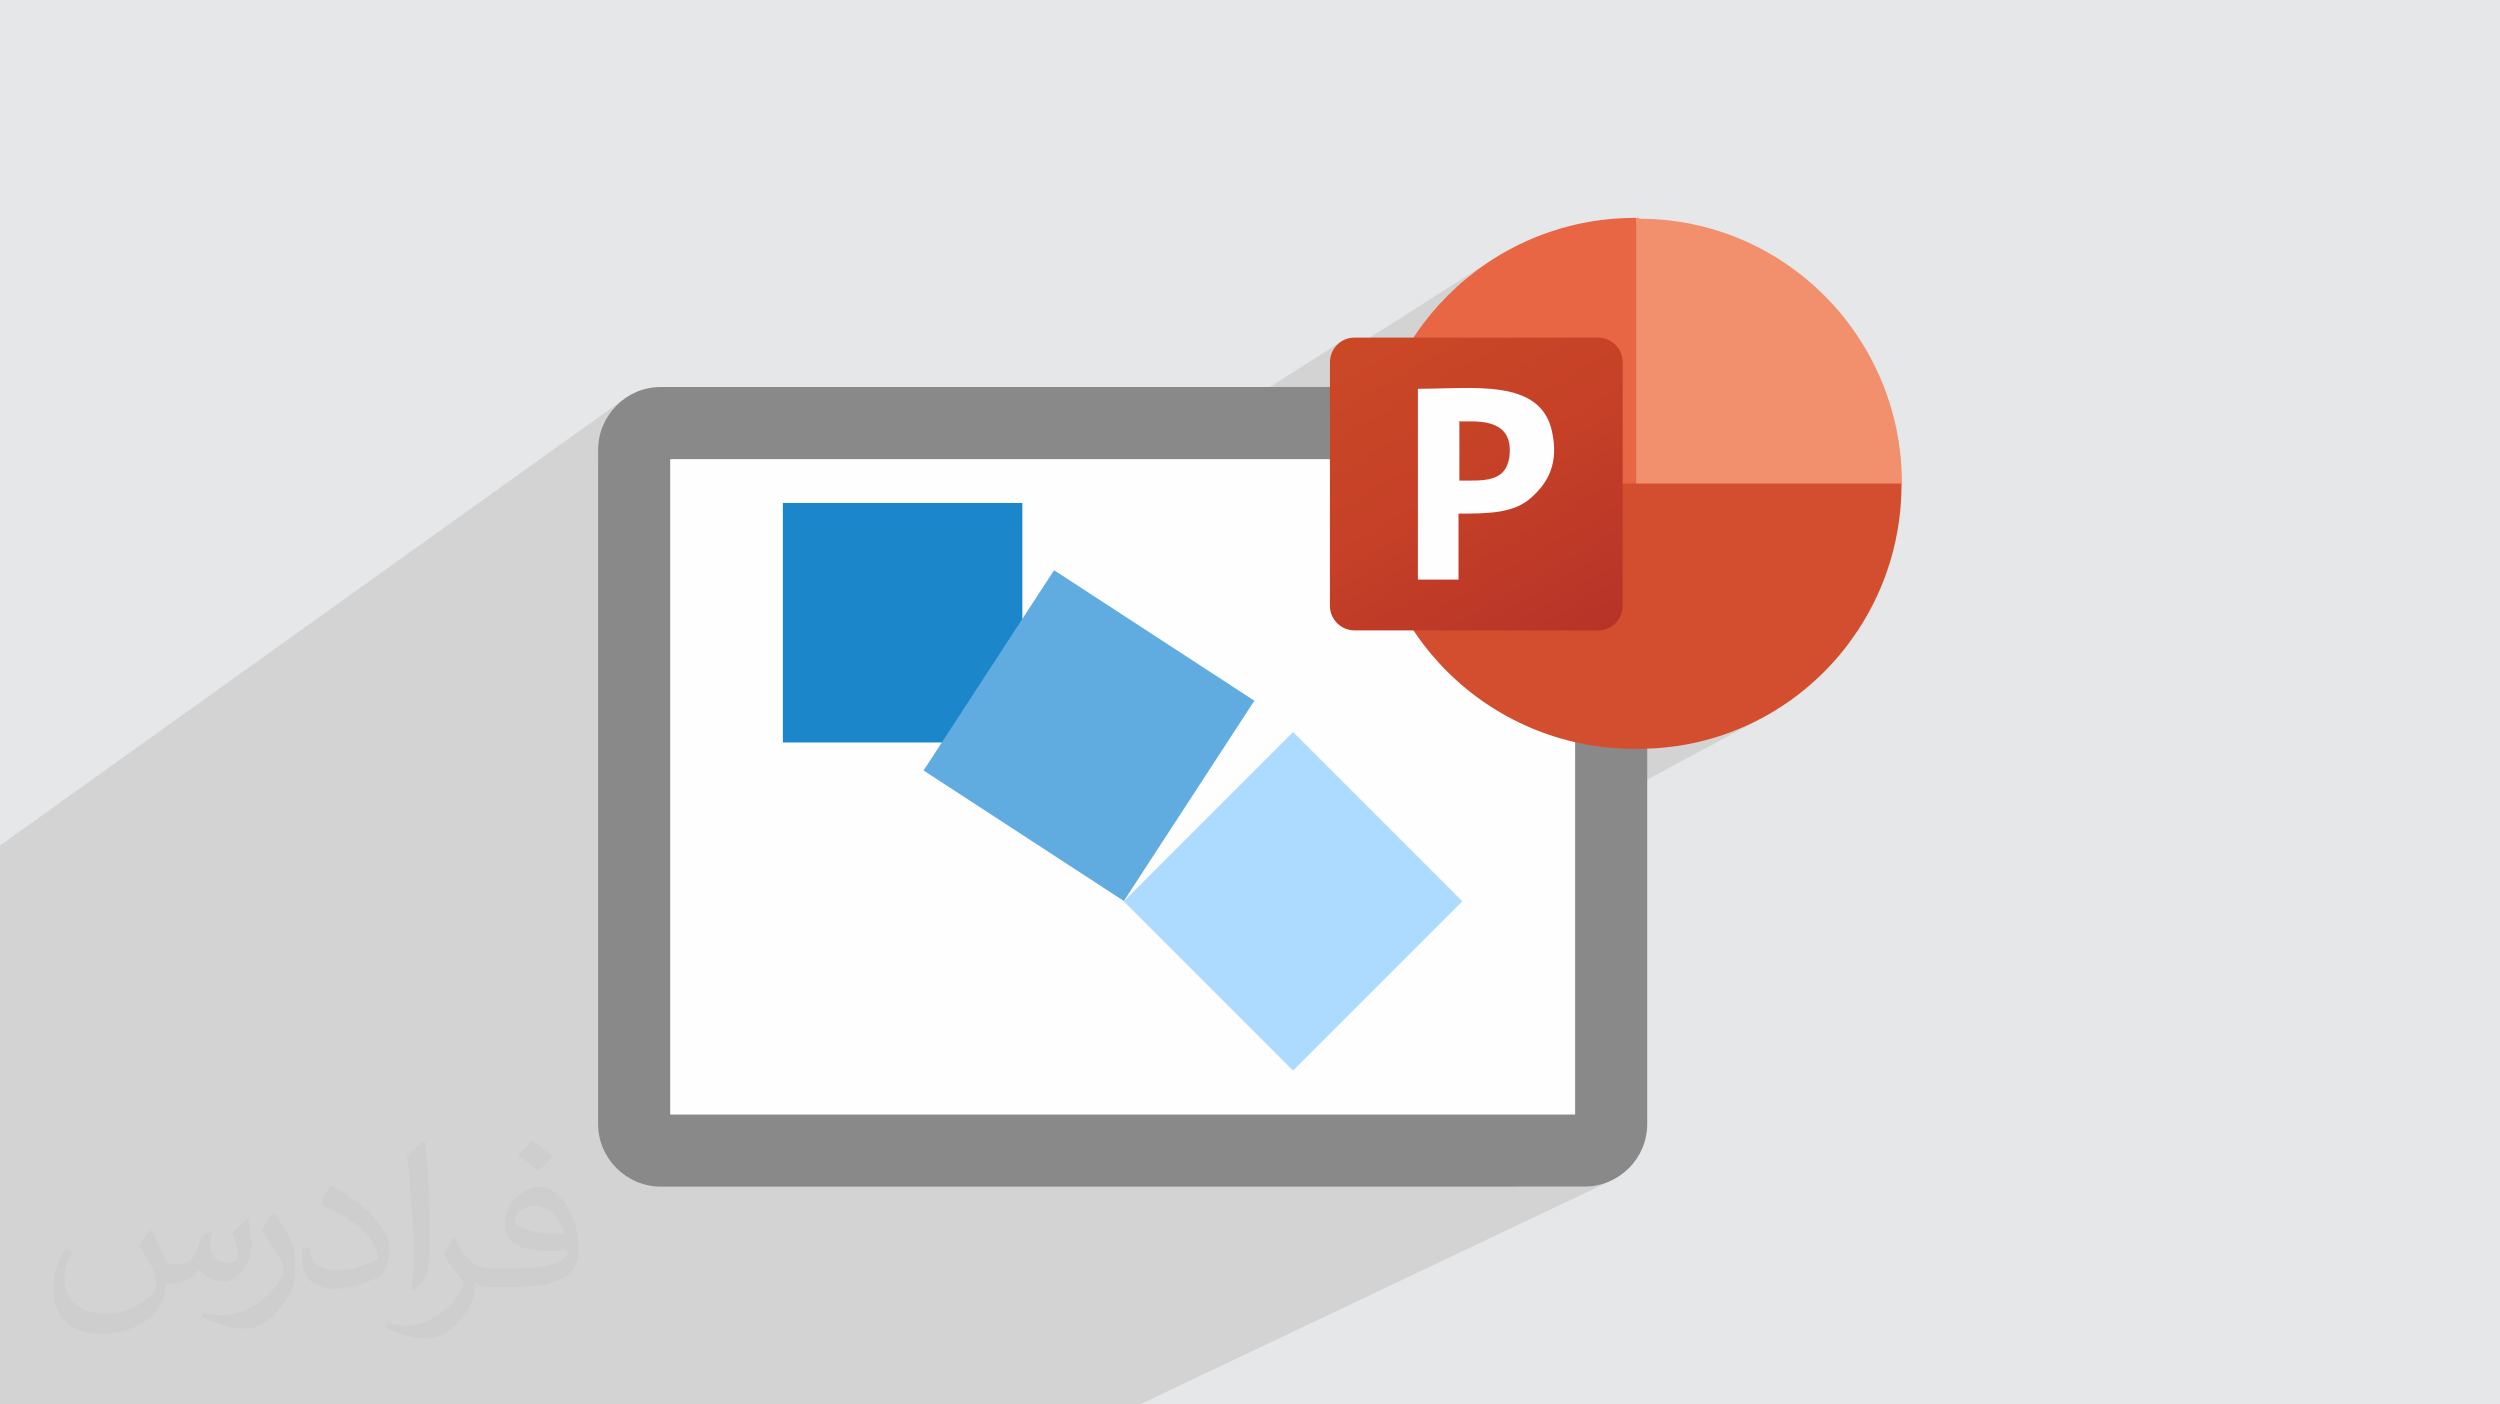 <?xml version="1.0" encoding="UTF-8"?>
<!DOCTYPE svg PUBLIC "-//W3C//DTD SVG 1.1//EN" "http://www.w3.org/Graphics/SVG/1.1/DTD/svg11.dtd">
<!-- Creator: CorelDRAW 2020 (64-Bit) -->
<svg xmlns="http://www.w3.org/2000/svg" xml:space="preserve" width="94.192mm" height="52.917mm" version="1.1" style="shape-rendering:geometricPrecision; text-rendering:geometricPrecision; image-rendering:optimizeQuality; fill-rule:evenodd; clip-rule:evenodd"
viewBox="0 0 9404.92 5283.66"
 xmlns:xlink="http://www.w3.org/1999/xlink"
 xmlns:xodm="http://www.corel.com/coreldraw/odm/2003">
 <defs>
  <style type="text/css">
   <![CDATA[
    .fil3 {fill:#FEFEFE}
    .fil5 {fill:#1B86CA}
    .fil6 {fill:#60ACE1}
    .fil7 {fill:#ADDBFF}
    .fil0 {fill:#E6E7E8}
    .fil12 {fill:#FFFEFE}
    .fil4 {fill:#898989;fill-rule:nonzero}
    .fil10 {fill:#D34D2F;fill-rule:nonzero}
    .fil8 {fill:#E96645;fill-rule:nonzero}
    .fil9 {fill:#F2906E;fill-rule:nonzero}
    .fil2 {fill:#373435;fill-opacity:0.031}
    .fil1 {fill:#2B2A29;fill-opacity:0.102}
    .fil11 {fill:url(#id0)}
   ]]>
  </style>
  <linearGradient id="id0" gradientUnits="userSpaceOnUse" x1="5195.08" y1="1197.66" x2="5911.87" y2="2441.21">
   <stop offset="0" style="stop-opacity:1; stop-color:#CB4827"/>
   <stop offset="0.502" style="stop-opacity:1; stop-color:#C54027"/>
   <stop offset="1" style="stop-opacity:1; stop-color:#B73328"/>
  </linearGradient>
 </defs>
 <g id="Layer_x0020_1">
  <polygon class="fil0" points="-0,0 9404.92,0 9404.92,5283.66 -0,5283.66 "/>
  <path class="fil1" d="M6155.39 819.64l-903.37 567.37 3.18 -6.99 21.88 -42.52 23.84 -41.3 25.76 -40 27.6 -38.65 29.39 -37.24 31.1 -35.78 32.77 -34.25 34.36 -32.65 35.89 -31 37.36 -29.3 38.76 -27.53 40.11 -25.69 -630.9 401.3 0 -3.07 1.88 -18.59 5.38 -17.31 8.52 -15.68 11.28 -13.67 13.66 -11.28 -478.88 305.76 -2079.16 0 -20.11 2.05 -18.76 5.85 -17 9.26 -179.89 127.19 0 -44.21 0.31 -12.04 0.91 -11.9 1.51 -11.72 2.08 -11.55 2.65 -11.34 3.19 -11.14 3.71 -10.9 4.23 -10.67 4.73 -10.4 5.21 -10.14 5.69 -9.85 6.14 -9.55 6.57 -9.24 7.01 -8.9 7.41 -8.55 7.81 -8.19 0 -0.53 8.19 -7.81 8.56 -7.41 8.91 -7.01 -2344.83 1677.85 0 3.4 0 0.47 0 103.12 0 39.1 0 159.71 0 393.33 0 491.11 0 5.82 0 268.18 0 342.98 0 125.13 0 170.58 286.41 0 140.56 0 54.09 0 135.57 0 137.85 0 1.32 0 121.76 0 144.62 0 134.77 0 251.94 0 189.82 0 17.94 0 194.48 0 138.42 0 497.22 0 1245.35 0 306.94 0 240.05 0 19.13 0 0.48 0 29.07 0 1775 -842.95 -10.4 4.73 -10.67 4.23 -10.9 3.71 -11.14 3.19 -11.34 2.65 -11.55 2.08 -11.72 1.51 -0.23 0.02 142.89 -67.96 -0.52 0 -142.99 68 -11.05 0.85 -12.04 0.31 -259.33 0 298.2 -143.54 17 -9.26 14.84 -12.25 12.25 -14.84 9.26 -17 5.85 -18.76 2.05 -20.11 0 -1222.66 574.23 -308.15 -42.52 21.88 -43.68 19.84 -44.79 17.73 -45.84 15.59 -46.83 13.35 -47.76 11.07 -48.62 8.72 -49.43 6.3 -50.17 3.83 -50.85 1.29 -22.29 0 -50.72 -1.57 -30.73 -2.49 0 -378.51 1093.67 -613.75 -15.45 6.2 13.89 -7.8 -0.01 0 -13.92 7.81 -484.26 194.32 -499.74 -200.53 0 -1001.09zm11.13 0l0 0z"/>
  <path class="fil2" d="M568.51 4627.69c17.95,27.21 29.6,53.36 40.96,82.43 8.45,16.91 12.93,48.09 52.57,48.09 11.61,0 28.28,-3.42 43.06,-11.61 16.63,-8.73 29.32,-21.94 35.94,-42l15.85 -53.36 38.57 -19.02 2.64 2.64c-5.27,20.09 -6.59,39.36 -6.59,54.43 0,44.63 38.57,61.56 69.22,61.56 17.95,0 34.09,-8.73 34.09,-25.11 0,-21.13 -8.98,-57.06 -20.62,-89.29 17.95,-17.95 35.94,-35.94 56.53,-50.47l3.17 1.6c8.98,38.04 14,75.56 14,100.66 0,24.57 -10.83,51.79 -19.81,69.49 -18.49,34.87 -51.25,62.62 -90.87,62.62 -30.1,0 -63.65,-15.07 -86.66,-43.06l-1.32 0c-21.66,26.96 -55.22,51.25 -108.86,51.25l-16.63 0c-2.64,35.41 -10.29,60.49 -21.94,82.95 -31.95,62.34 -126.81,106.47 -216.1,106.47 -124.17,0 -186.51,-71.59 -186.51,-166.96 0,-58.91 19.27,-113.6 48.88,-152.42l24.29 10.04c-18.49,35.41 -30.91,68.68 -30.91,101.45 0,89.29 72.66,131.83 156.4,131.83 77.68,0 173.83,-49.41 191.28,-106.72 -6.59,-62.62 -30.1,-91.93 -66.04,-148.99 10.83,-19.02 24.83,-38.04 42.28,-58.38l3.17 0 0 0 0 0 -0.02 -0.09zm1432.13 -336.04c26.15,16.39 51.79,35.66 76.87,57.85 -14,19.81 -31.45,37.79 -53.11,53.64 -25.11,-20.34 -50.19,-37.79 -75.84,-56.27 17.42,-19.55 34.62,-38.29 52.04,-55.22l0 0 0 0 0 0 0 0 0 0 0.03 0zm13.47 244.11c-42.28,0 -76.87,27.75 -76.87,48.34 0,44.13 84.53,57.85 185.72,57.31 -12.68,-51.79 -57.06,-105.68 -108.86,-105.68l0.01 0.03zm-94.86 236.19c54.96,0 103.04,-1.6 139.74,-10.83 40.96,-10.29 75.56,-30.91 75.56,-45.17 0,-3.7 0,-8.19 -1.32,-11.89 -22.98,2.11 -49.41,2.11 -72.38,2.11 -74.49,0 -131.55,-16.91 -154.02,-58.66 -5.55,-11.61 -9.51,-24.57 -9.51,-39.36 0,-40.43 17.42,-79.79 48.09,-107 25.61,-22.45 53.89,-36.44 82.67,-36.44 52.04,0 93.51,41.75 122.57,107.54 15.85,35.94 26.68,77.4 26.68,129.72 0,34.87 -9.51,64.19 -31.17,85.85 -40.43,39.11 -114.92,53.89 -229.04,53.89l-51.79 0 0 0 -13.47 0c-28.28,0 -48.62,-5.02 -64.72,-17.42l-2.64 0c0.79,6.59 1.32,12.93 1.32,19.02 0,25.61 -8.45,58.38 -25.61,84.53 -50.72,75.3 -105.68,108.04 -153.24,108.04 -48.09,0 -107,-18.49 -160.11,-42.54l9.51 -18.49c17.17,7.13 40.96,11.89 73.7,11.89 85.85,0 198.66,-82.43 212.66,-163 -3.17,-6.59 -8.98,-15.32 -17.17,-24.57 -25.11,-29.85 -40.96,-54.68 -55.75,-80.83 12.68,-25.11 24.29,-45.17 35.13,-63.4l4.49 -0.53c36.72,74.77 69.99,117.55 144.23,117.55l11.61 0 0 0 53.89 0 0 0 0 0 0 0 0 0 0 0 0.09 0.01zm-371.98 79c6.34,-34.34 6.87,-72.91 6.87,-108.86l0 -53.36c0,-99.6 -12.68,-244.36 -22.98,-338.68 17.95,-19.27 43.06,-42 62.87,-57.31l5.81 1.6c13.47,118.62 16.63,256 16.63,383.06 0,33.3 -1.32,65.79 -4.49,89.55 -1.85,30.1 -19.27,52.83 -56.53,87.7l-8.19 -3.7zm-382.8 -157.19c1.85,46.77 24.83,83.49 105.15,83.49 49.93,0 92.19,-12.93 138.96,-35.13 8.45,-3.7 12.93,-8.73 12.93,-12.93 0,-29.32 -22.45,-68.15 -60.23,-103.55 -36.72,-33.3 -85.34,-62.62 -130.76,-82.18 -15.6,-6.59 -20.62,-13.47 -20.62,-20.09 0,-13.47 17.95,-41.75 32.77,-62.09l5.02 -0.53c52.04,27.21 110.17,67.64 153.24,112.53 39.11,41.47 63.4,83.49 63.4,129.19 0,33.81 -10.29,65.51 -26.96,95.11 -57.06,28.79 -117.83,50.72 -178.06,50.72 -73.17,0 -123.1,-34.34 -123.1,-114.92 0,-8.73 0,-22.19 3.17,-39.64l25.11 0 0 0 0 0 0 0 0 0 0 0 -0.02 0zm-132.37 -132.9l45.45 73.45c16.63,27.21 32.23,56.81 32.23,103.55l0 59.7c0,48.34 -30.91,100.13 -80.83,151.38 -39.11,34.62 -73.7,49.41 -105.68,49.41 -47.55,0 -101.98,-14.79 -164.85,-41.75l7.13 -18.49c19.81,5.27 42.79,9.77 71.06,9.77 90.36,-0.53 182.8,-66.57 225.08,-147.15 5.02,-9.26 6.87,-17.95 6.87,-24.04 0,-9.26 -5.02,-19.55 -8.98,-28.79 -22.98,-43.31 -48.62,-82.95 -76.87,-119.68 14.79,-23.25 29.6,-45.7 45.7,-67.9l3.7 0.53 0 0 0 0 0 0 0 0 0 0 -0.02 0.01z"/>
  <g id="_2742272210048">
   <g>
    <g>
     <rect class="fil3" x="2385.66" y="1591.58" width="3675.54" height="2736.8" rx="100.12" ry="100.12"/>
     <path class="fil4" d="M2485.79 1455.95l3475.3 0c64.96,0 123.94,26.48 166.61,69.15 42.67,42.67 69.16,101.65 69.16,166.62l0 2536.55c0,64.96 -26.49,123.94 -69.16,166.61l-0.52 0c-42.67,42.66 -101.47,69.16 -166.09,69.16l-3475.3 0c-64.61,0 -123.41,-26.5 -166.09,-69.16l-0.52 -0.52c-42.66,-42.68 -69.16,-101.48 -69.16,-166.09l0 -2536.55c0,-64.62 26.5,-123.42 69.16,-166.09l0 -0.53c42.67,-42.67 101.65,-69.15 166.61,-69.15zm3439.78 271.28l-3404.27 0 0 2465.52 3404.27 0 0 -2465.52z"/>
    </g>
    <g>
     <rect class="fil5" x="2945.1" y="1892.18" width="900.94" height="900.94"/>
     <rect class="fil6" transform="matrix(0.155 0.101 -0.101 0.155 3965.38 2145.11)" width="4860.98" height="4860.98"/>
     <rect class="fil7" transform="matrix(0.131 -0.131 0.131 0.131 4227.64 3390.71)" width="4860.98" height="4860.98"/>
    </g>
   </g>
   <g id="_2742242322432">
    <path class="fil8" d="M6304.98 1919.41l-149.59 -1099.78 -9.57 0c-544.32,3.18 -988.35,442.45 -988.35,988.35l0 9.56 1149.1 98.68 0 3.19 -1.59 0z"/>
    <path class="fil9" d="M6164.93 819.64l-9.54 0 0 1001.09 499.74 200.53 499.74 -200.53 0 -9.56c-3.19,-544.32 -442.45,-988.36 -988.35,-988.36l0 -3.18 0 0 0 0 -1.6 0z"/>
    <path class="fil10" d="M7153.31 1819.14l0 9.57c-3.2,544.31 -442.46,988.34 -988.36,988.34l-22.29 0c-544.32,-3.18 -988.35,-442.45 -988.35,-988.34l0 -9.57 1999.01 0 -0.01 0z"/>
    <path class="fil11" d="M5095.41 1270.05l916.75 0c50.92,0 92.31,41.39 92.31,92.31l0 916.74c0,50.94 -41.39,92.31 -92.31,92.31l-916.75 0c-50.93,0 -92.3,-41.39 -92.3,-92.31l0 -916.74c0,-50.92 41.38,-92.31 92.3,-92.31z"/>
    <path class="fil12" d="M5486.92 1585.19l47.74 0c93.91,0 157.56,30.23 143.24,136.87 -15.91,92.3 -93.91,85.93 -187.8,85.93l0 -38.2 0 -186.22 -3.19 0 0 0 0 0 0 1.61 0 0.01zm0 346.95c106.63,0 206.9,0 272.14,-58.88 66.86,-58.9 105.05,-132.1 79.58,-249.88 -42.96,-200.54 -296.03,-160.74 -504.52,-160.74l0 717.78 152.79 0 0 -246.7 0 -3.18 0 0 0 1.61 0.01 -0.02z"/>
   </g>
  </g>
 </g>
</svg>
